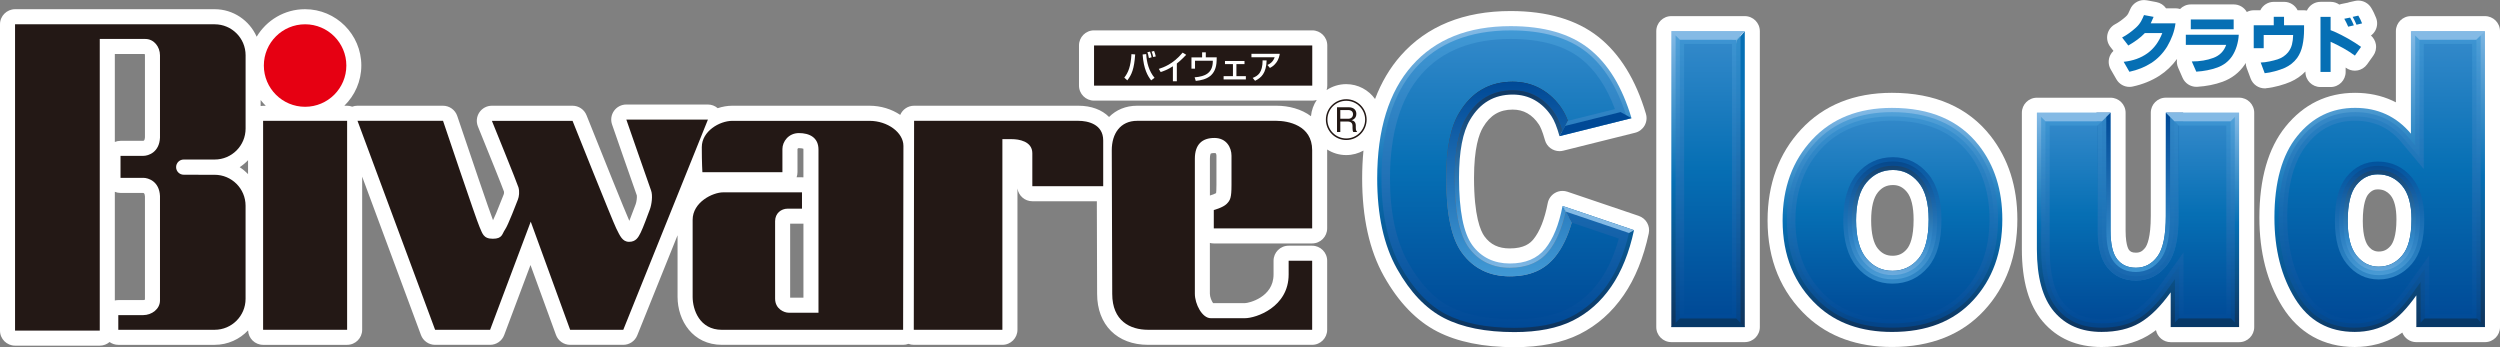 <?xml version="1.0" encoding="UTF-8"?>
<svg xmlns="http://www.w3.org/2000/svg" xmlns:xlink="http://www.w3.org/1999/xlink" viewBox="0 0 1138.23 158.06">
  <rect x="0" y="0" width="1138.23" height="158.06" fill="#808080" stroke="none"/>
  <defs>
    <style>
      .cls-1 {
        fill: url(#_名称未設定グラデーション_108-5);
      }

      .cls-1, .cls-2, .cls-3, .cls-4 {
        mix-blend-mode: lighten;
      }

      .cls-5 {
        fill: #fff;
      }

      .cls-6 {
        fill: url(#_名称未設定グラデーション_623);
      }

      .cls-7 {
        fill: url(#_名称未設定グラデーション_31);
      }

      .cls-8 {
        isolation: isolate;
      }

      .cls-9 {
        fill: url(#_名称未設定グラデーション_96-5);
      }

      .cls-10 {
        fill: #84bae5;
      }

      .cls-11 {
        fill: url(#_名称未設定グラデーション_31-6);
      }

      .cls-12 {
        fill: url(#_名称未設定グラデーション_31-2);
      }

      .cls-13 {
        fill: url(#_名称未設定グラデーション_31-5);
      }

      .cls-13, .cls-14 {
        opacity: .74;
      }

      .cls-15 {
        fill: #004996;
      }

      .cls-16 {
        fill: url(#_名称未設定グラデーション_108-6);
      }

      .cls-16, .cls-17, .cls-18, .cls-19, .cls-20 {
        opacity: .75;
      }

      .cls-14 {
        fill: url(#_名称未設定グラデーション_108-3);
      }

      .cls-21 {
        fill: url(#_名称未設定グラデーション_76-2);
      }

      .cls-22 {
        fill: url(#_名称未設定グラデーション_31-4);
      }

      .cls-23 {
        fill: url(#_名称未設定グラデーション_31-3);
      }

      .cls-24 {
        fill: url(#linear-gradient);
        mix-blend-mode: soft-light;
      }

      .cls-25 {
        fill: url(#_名称未設定グラデーション_76-3);
      }

      .cls-3 {
        fill: url(#_名称未設定グラデーション_108);
      }

      .cls-26 {
        fill: url(#_名称未設定グラデーション_96-2);
      }

      .cls-17 {
        fill: url(#_名称未設定グラデーション_108-7);
      }

      .cls-18 {
        fill: url(#_名称未設定グラデーション_108-8);
      }

      .cls-27 {
        fill: #e60012;
      }

      .cls-28 {
        fill: #066fb4;
      }

      .cls-29 {
        fill: #073968;
      }

      .cls-4 {
        fill: url(#_名称未設定グラデーション_108-4);
      }

      .cls-30 {
        fill: #231815;
      }

      .cls-31 {
        fill: url(#_名称未設定グラデーション_96-3);
      }

      .cls-32 {
        fill: url(#_名称未設定グラデーション_76);
      }

      .cls-33 {
        fill: url(#_名称未設定グラデーション_96-4);
      }

      .cls-34 {
        fill: url(#_名称未設定グラデーション_96);
      }

      .cls-19 {
        fill: url(#_名称未設定グラデーション_108-9);
      }

      .cls-20 {
        fill: url(#_名称未設定グラデーション_108-2);
      }
    </style>
    <linearGradient id="_名称未設定グラデーション_96" data-name="名称未設定グラデーション 96" x1="861.62" y1="49.11" x2="861.62" y2="151.12" gradientUnits="userSpaceOnUse">
      <stop offset="0" stop-color="#84bae5"/>
      <stop offset=".51" stop-color="#066fb4"/>
      <stop offset="1" stop-color="#0e335c"/>
    </linearGradient>
    <linearGradient id="_名称未設定グラデーション_96-2" data-name="名称未設定グラデーション 96" x1="685.5" y1="11.9" x2="685.5" y2="151.21" xlink:href="#_名称未設定グラデーション_96"/>
    <linearGradient id="_名称未設定グラデーション_76" data-name="名称未設定グラデーション 76" x1="686.91" y1="123.45" x2="686.91" y2="37.87" gradientUnits="userSpaceOnUse">
      <stop offset="0" stop-color="#84bae5"/>
      <stop offset=".36" stop-color="#3389ca"/>
      <stop offset="1" stop-color="#0e335c"/>
    </linearGradient>
    <linearGradient id="_名称未設定グラデーション_623" data-name="名称未設定グラデーション 623" x1="777.66" y1="14.19" x2="777.66" y2="148.91" gradientUnits="userSpaceOnUse">
      <stop offset=".25" stop-color="#066fb4"/>
      <stop offset="1" stop-color="#0e335c"/>
    </linearGradient>
    <linearGradient id="_名称未設定グラデーション_96-3" data-name="名称未設定グラデーション 96" x1="777.66" y1="14.19" x2="777.66" y2="148.91" xlink:href="#_名称未設定グラデーション_96"/>
    <linearGradient id="_名称未設定グラデーション_96-4" data-name="名称未設定グラデーション 96" x1="973.42" y1="51.32" x2="973.42" xlink:href="#_名称未設定グラデーション_96"/>
    <linearGradient id="_名称未設定グラデーション_108" data-name="名称未設定グラデーション 108" x1="974.23" y1="128.3" x2="974.23" y2="51.32" gradientUnits="userSpaceOnUse">
      <stop offset="0" stop-color="#4199d5"/>
      <stop offset="1" stop-color="#004996"/>
    </linearGradient>
    <linearGradient id="_名称未設定グラデーション_96-5" data-name="名称未設定グラデーション 96" x1="1075.95" y1="18.02" x2="1100" y2="154.44" xlink:href="#_名称未設定グラデーション_96"/>
    <linearGradient id="_名称未設定グラデーション_76-2" data-name="名称未設定グラデーション 76" x1="1083.16" y1="132.41" x2="1083.16" y2="68" xlink:href="#_名称未設定グラデーション_76"/>
    <linearGradient id="_名称未設定グラデーション_31" data-name="名称未設定グラデーション 31" x1="685.16" y1="15.78" x2="685.16" y2="147.32" gradientUnits="userSpaceOnUse">
      <stop offset="0" stop-color="#3389ca"/>
      <stop offset=".46" stop-color="#066fb4"/>
      <stop offset="1" stop-color="#004996"/>
    </linearGradient>
    <linearGradient id="_名称未設定グラデーション_76-3" data-name="名称未設定グラデーション 76" x1="861.62" y1="131.78" x2="861.62" y2="68.45" xlink:href="#_名称未設定グラデーション_76"/>
    <linearGradient id="_名称未設定グラデーション_31-2" data-name="名称未設定グラデーション 31" x1="777.66" y1="18.08" x2="777.66" y2="145.03" xlink:href="#_名称未設定グラデーション_31"/>
    <linearGradient id="_名称未設定グラデーション_108-2" data-name="名称未設定グラデーション 108" x1="777.66" y1="16.14" x2="777.66" y2="146.97" xlink:href="#_名称未設定グラデーション_108"/>
    <linearGradient id="_名称未設定グラデーション_31-3" data-name="名称未設定グラデーション 31" x1="861.62" y1="53" x2="861.62" y2="147.23" xlink:href="#_名称未設定グラデーション_31"/>
    <linearGradient id="_名称未設定グラデーション_108-3" data-name="名称未設定グラデーション 108" x1="861.62" y1="51.06" x2="861.62" y2="149.17" xlink:href="#_名称未設定グラデーション_108"/>
    <linearGradient id="linear-gradient" x1="687.08" y1="125.79" x2="687.08" y2="37.22" gradientUnits="userSpaceOnUse">
      <stop offset="0" stop-color="#a7a2a5"/>
      <stop offset="1" stop-color="#362e2b"/>
    </linearGradient>
    <linearGradient id="_名称未設定グラデーション_108-4" data-name="名称未設定グラデーション 108" x1="687.08" y1="125.79" x2="687.08" y2="37.22" xlink:href="#_名称未設定グラデーション_108"/>
    <linearGradient id="_名称未設定グラデーション_108-5" data-name="名称未設定グラデーション 108" x1="685.34" y1="13.84" x2="685.34" y2="149.27" xlink:href="#_名称未設定グラデーション_108"/>
    <linearGradient id="_名称未設定グラデーション_31-4" data-name="名称未設定グラデーション 31" x1="973.42" y1="55.21" x2="973.42" y2="147.23" xlink:href="#_名称未設定グラデーション_31"/>
    <linearGradient id="_名称未設定グラデーション_31-5" data-name="名称未設定グラデーション 31" x1="973.43" y1="127.72" x2="973.43" y2="53.26" xlink:href="#_名称未設定グラデーション_31"/>
    <linearGradient id="_名称未設定グラデーション_108-6" data-name="名称未設定グラデーション 108" x1="973.42" y1="53.26" x2="973.42" y2="149.17" xlink:href="#_名称未設定グラデーション_108"/>
    <linearGradient id="_名称未設定グラデーション_31-6" data-name="名称未設定グラデーション 31" x1="1083.45" y1="18.08" x2="1083.45" y2="147.23" xlink:href="#_名称未設定グラデーション_31"/>
    <linearGradient id="_名称未設定グラデーション_108-7" data-name="名称未設定グラデーション 108" x1="1083.41" y1="127.23" x2="1083.41" y2="73.56" xlink:href="#_名称未設定グラデーション_108"/>
    <linearGradient id="_名称未設定グラデーション_108-8" data-name="名称未設定グラデーション 108" x1="1083.45" y1="16.14" x2="1083.45" y2="149.17" xlink:href="#_名称未設定グラデーション_108"/>
    <linearGradient id="_名称未設定グラデーション_108-9" data-name="名称未設定グラデーション 108" x1="861.58" y1="129.13" x2="861.58" y2="71.57" xlink:href="#_名称未設定グラデーション_108"/>
  </defs>
  <g class="cls-8">
    <g id="_レイヤー_1" data-name="レイヤー 1">
      <g>
        <g>
          <path class="cls-5" d="m1031.69,40.17c3.82-.33,8.45-1.74,11.14-2.91,2.61-1.14,4.89-2.72,6.81-4.71v.22c0,3.79,3.07,6.85,6.85,6.85h4.61c3.79,0,6.85-3.07,6.85-6.85v-2.03s.09.06.13.1c1.18.87,2.61,1.33,4.06,1.33.36,0,.73-.03,1.09-.09,1.81-.29,3.43-1.3,4.5-2.79l2.82-3.97c1.05-1.48,1.48-3.32,1.17-5.12-.27-1.57-1.06-2.98-2.25-4.02.83-.61,1.53-1.4,2.03-2.34.92-1.75,1.04-3.81.33-5.66-.31-.79-.64-1.57-1-2.32-.38-.8-.81-1.58-1.25-2.31-1.26-2.07-3.5-3.29-5.85-3.29-.49,0-.99.05-1.49.16l-2.57.57c-.31.07-.6.16-.89.27-.05,0-.11.01-.16.02l-2.65.54c-.31.06-.62.15-.91.26-1.12-.79-2.47-1.25-3.94-1.25h-4.61c-2.75,0-5.11,1.62-6.2,3.96-.41-.08-.84-.12-1.27-.12h-2.96c-1.12-2.27-3.45-3.83-6.15-3.83h-4.68c-2.7,0-5.04,1.56-6.15,3.83h-2.96c-1.15,0-2.23.29-3.19.79-1.18-2.06-3.4-3.45-5.95-3.45h-19.52c-1.93,0-3.67.8-4.92,2.09-.66-.21-1.35-.32-2.05-.32h-4.33c-1.02-1.47-2.58-2.49-4.36-2.82l-4.37-.82c-.42-.08-.85-.12-1.27-.12-2.7,0-5.2,1.6-6.3,4.15l-.13.31c-.67,1.57-.98,2.24-1.81,3-1.65,1.5-3.31,2.69-4.94,3.55-1.79.94-3.07,2.63-3.5,4.61-.43,1.98.04,4.04,1.28,5.65l1.45,1.87c-.57.53-1.05,1.17-1.41,1.88-1.06,2.07-.99,4.52.16,6.54l2.61,4.54c1.24,2.16,3.52,3.44,5.94,3.44.48,0,.97-.05,1.45-.16,4.53-.98,8.62-2.64,12.17-4.91,3.1-1.99,5.8-4.58,8.06-7.68-.24,1.32-.09,2.7.46,3.97l2.04,4.65c1.1,2.5,3.57,4.1,6.27,4.1.14,0,.29,0,.43-.01,4.16-.26,8.02-1.03,11.47-2.28,4.21-1.53,7.6-4.13,10.06-7.74.02-.03.04-.07.07-.1.16-.24.3-.49.45-.74.02.77.16,1.53.43,2.27l1.82,4.86c1.01,2.69,3.58,4.44,6.41,4.44.2,0,.4,0,.6-.03Z"/>
          <path class="cls-5" d="m861.38,42.26c-17.16,0-31.07,5.61-41.34,16.66-10.14,10.91-15.28,24.86-15.28,41.47,0,17.9,6.09,32.63,18.11,43.82,9.9,9.13,22.89,13.76,38.59,13.76,17.6,0,31.69-5.58,41.88-16.58,10.05-10.85,15.15-24.83,15.15-41.55,0-14.86-4.11-27.63-12.21-37.96-10.23-13.02-25.34-19.62-44.91-19.62Zm.25,74.18c-2.72,0-4.76-.98-6.6-3.17-2.04-2.43-3.11-6.91-3.11-12.96s1.09-10.38,3.15-12.84c1.87-2.23,3.97-3.22,6.8-3.22,2.55,0,4.49.96,6.31,3.13,2.01,2.4,3.07,6.76,3.07,12.6,0,8.06-1.65,11.73-3.04,13.39-1.78,2.13-3.81,3.08-6.59,3.08Z"/>
          <path class="cls-5" d="m746.16,98.31l-32.55-11.03c-.72-.24-1.46-.36-2.2-.36-1.2,0-2.39.31-3.45.93-1.71,1-2.91,2.68-3.29,4.63-1.42,7.35-3.6,12.89-6.5,16.45-1.46,1.79-4.16,4.18-10.79,4.18-5.12,0-8.78-1.75-11.52-5.5-1.77-2.43-4.75-9.12-4.75-26.66,0-13.37,2.23-19.88,4.13-23.04,3.23-5.47,7.5-8.01,13.45-8.01,2.53,0,4.72.55,6.69,1.67,2.07,1.18,3.79,2.86,5.31,5.18.48.73,1.48,2.62,2.72,7.07.84,3.02,3.62,5,6.63,5,.55,0,1.11-.07,1.67-.21l32.76-8.17c1.81-.45,3.36-1.63,4.29-3.25.93-1.62,1.15-3.56.62-5.35-4.6-15.53-11.87-27.31-21.63-35.04-9.87-7.81-23.31-11.77-39.96-11.77-21.31,0-38.14,6.82-50.03,20.27-4.94,5.59-8.84,12.21-11.71,19.78-2.93-4.09-7.72-6.77-13.13-6.77-3.3,0-6.37,1-8.93,2.71.2-.65.31-1.34.31-2.05v-18.29c0-3.79-3.07-6.85-6.85-6.85h-99.34c-3.79,0-6.85,3.07-6.85,6.85v18.29c0,3.79,3.07,6.85,6.85,6.85h99.34c.72,0,1.41-.11,2.06-.32-1.44,2.16-2.38,4.69-2.63,7.41-4.33-3.24-10.05-4.77-15.74-4.77h-63.43c-5.14,0-9.55,1.88-12.76,5.12-3.19-3.24-8.04-5.12-13.94-5.12h-74.83c-2.83,0-5.27,1.72-6.31,4.17-3.86-2.59-8.75-4.17-14-4.17h-62.45c-2.2,0-4.46.39-6.65,1.12-1.23-1.06-2.81-1.67-4.48-1.67h-37.14c-2.22,0-4.3,1.07-5.59,2.88-1.29,1.81-1.62,4.13-.89,6.22,1.05,3.03,10.14,29.19,11.27,32.28.13.78-.09,2.86-.5,3.95l-.48,1.28c-.58,1.57-1.59,4.29-2.43,6.36-1.84-4.08-12.79-31.29-19.5-48.11-1.04-2.6-3.56-4.31-6.37-4.31h-36.72c-2.28,0-4.41,1.14-5.69,3.03-1.27,1.89-1.52,4.3-.66,6.41,5.27,12.95,11.16,27.6,11.87,29.67.06.3.01.86-.06,1.09-.08.2-.22.57-.42,1.07-2.77,7.13-3.98,9.83-4.51,10.86-1.21-2.91-10.61-30.58-16.29-47.46-.94-2.79-3.55-4.67-6.5-4.67h-38.95c-.82,0-1.62.15-2.37.43-.74-.27-1.53-.43-2.36-.43h-1.22c4.76-4.66,7.73-11.15,7.73-18.32,0-14.13-11.5-25.63-25.63-25.63-9.35,0-17.54,5.03-22.02,12.53-3.25-7.37-10.62-12.53-19.17-12.53H6.85C3.07,4.21,0,7.28,0,11.06v139.46c0,3.79,3.07,6.85,6.85,6.85h38.57c1.7,0,3.26-.62,4.46-1.65,1.12.8,2.5,1.28,3.98,1.28h43.86c5.99,0,11.41-2.54,15.23-6.59.14,3.66,3.15,6.59,6.84,6.59h38.25c3.79,0,6.85-3.07,6.85-6.85v-69.72l26.77,72.1c1,2.69,3.56,4.47,6.43,4.47h25.04c2.86,0,5.41-1.77,6.42-4.44l11.98-31.9,11.6,31.83c.99,2.71,3.56,4.51,6.44,4.51h24.2c2.8,0,5.31-1.7,6.36-4.29l18.36-45.6v28.02c0,10.87,6.94,21.87,20.21,21.87h82.48c.86,0,1.68-.16,2.44-.45.77.29,1.59.45,2.43.45h40.34c3.79,0,6.85-3.07,6.85-6.85v-64.32c.51,3.29,3.35,5.8,6.77,5.8h29.38c0,.86,0,1.73,0,2.6.06,15.32.12,32.67.12,39.57,0,14.09,9.1,23.2,23.19,23.2h74.7c3.79,0,6.85-3.07,6.85-6.85v-31.43c0-3.79-3.07-6.85-6.85-6.85h-10.71c-3.79,0-6.85,3.07-6.85,6.85v6.26c0,10.45-11.41,13.04-13.04,13.04h-14.48c-.67-.9-1.47-2.8-1.47-4.27v-23.14c.56.15,1.15.23,1.76.23h44.79c3.79,0,6.85-3.07,6.85-6.85v-35.61c0-.1,0-.21,0-.31,2.51,1.61,5.48,2.54,8.67,2.54,2.85,0,5.53-.75,7.86-2.05-.4,4.05-.6,8.28-.6,12.68,0,17.83,3.33,32.8,9.9,44.5,6.65,11.86,14.82,20.33,24.29,25.2,9.22,4.74,21.05,7.14,35.15,7.14,11.79,0,21.78-2.01,29.68-5.96,7.99-4,14.75-9.99,20.09-17.78,5.19-7.57,9.02-17.02,11.38-28.08.73-3.4-1.21-6.81-4.5-7.92Zm-386.41,3.54h5.39c.22,0,.44-.01.66-.03v33.7h-6.05v-33.66Zm5.39-21.14h-2.45c.26-.72.4-1.51.4-2.32v-10.52c.04-.2.2-.43.65-.43,1.13,0,1.75.18,2.03.29.01.09.02.21.02.37v12.65c-.22-.02-.44-.03-.66-.03ZM52.28,24.6h13.58c.07.13.13.34.13.59v37.34c-.08,1.43-.53,1.55-.8,1.59h-10.31c-.92,0-1.8.18-2.6.51V24.6Zm0,62.73c.8.33,1.68.51,2.6.51h10.31c.27.04.72.16.8,1.59v46.99c-.18.1-.47.21-.8.21h-11.33c-.55,0-1.08.06-1.58.18v-49.49Zm56.85-11.22c1.39-.91,2.67-1.98,3.81-3.18v6.37c-1.14-1.2-2.41-2.28-3.81-3.18Zm9.54-27.84v-2.73c.72.93,1.5,1.81,2.34,2.63h-1.22c-.38,0-.76.04-1.12.1Zm432.19,40.75v-16.74c0-1.77.37-2.34.36-2.34.03-.02.46-.26,1.69-.26.38,0,.57.06.6.08.11.1.33.58.33,1.13v13.35c0,2.2-.09,3.23-.16,3.69-.56.33-1.84.83-2.82,1.09Z"/>
          <path class="cls-5" d="m1019.46,44.47h-33.37c-3.79,0-6.85,3.07-6.85,6.85v46.96c0,9.98-1.72,13.39-2.47,14.4-.09.12-.18.24-.28.36-.26.32-.53.6-.8.84-.16.14-.32.27-.49.39-.15.11-.31.2-.46.28-.15.08-.31.15-.47.21-.52.2-1.11.29-1.79.29-2,0-2.67-.64-3.14-1.24-.1-.13-.26-.36-.44-.77-.1-.22-.19-.47-.28-.74-.39-1.2-.85-3.44-.85-7.29v-53.67c0-3.79-3.07-6.85-6.85-6.85h-33.53c-3.79,0-6.85,3.07-6.85,6.85v62.12c0,14.41,3.18,25.47,9.46,32.87,6.56,7.74,15.59,11.66,26.83,11.66,8.08,0,15.11-1.71,20.88-5.07,1.31-.77,2.61-1.64,3.89-2.61.64,3.12,3.4,5.48,6.72,5.48h31.16c3.79,0,6.85-3.07,6.85-6.85V51.32c0-3.79-3.07-6.85-6.85-6.85Z"/>
          <path class="cls-5" d="m760.94,7.34h33.45c3.78,0,6.85,3.07,6.85,6.85v134.72c0,3.78-3.07,6.85-6.85,6.85h-33.45c-3.78,0-6.85-3.07-6.85-6.85V14.19c0-3.78,3.07-6.85,6.85-6.85Z"/>
          <path class="cls-5" d="m1131.38,7.34h-33.7c-3.79,0-6.85,3.07-6.85,6.85v32.4c-.51-.27-1.02-.52-1.54-.76-5.13-2.37-10.85-3.57-17.02-3.57-12.78,0-23.45,5.19-31.7,15.42-7.89,9.79-11.89,23.72-11.89,41.43,0,15.69,3.5,29.3,10.41,40.46,7.46,12.04,18.87,18.41,33.01,18.41,7.11,0,13.68-1.74,19.57-5.19.69-.41,1.38-.87,2.08-1.38,1,2.55,3.48,4.36,6.39,4.36h31.24c3.79,0,6.85-3.07,6.85-6.85V14.19c0-3.79-3.07-6.85-6.85-6.85Zm-51.19,106.46c-.11-.07-.23-.14-.36-.24l-.13-.1c-.28-.21-.54-.44-.79-.7-.02-.02-.03-.03-.05-.05-.19-.2-.38-.42-.57-.65-.94-1.16-2.53-4.2-2.53-11.44,0-8.19,1.69-11.17,2.42-12.07,1.66-2.05,3.16-2.33,4.42-2.33.65,0,1.28.07,1.86.2.53.12,1.01.29,1.49.53.36.18.7.39,1.03.64l.15.11c.44.35.86.75,1.25,1.21,1.77,2.07,2.7,5.86,2.7,10.97,0,7.75-1.66,10.87-2.64,12.03-1.55,1.83-3.17,2.61-5.42,2.61-.99,0-1.82-.19-2.58-.61-.08-.04-.15-.09-.24-.14Z"/>
        </g>
        <g>
          <g>
            <rect class="cls-30" x="498.11" y="20.7" width="99.35" height="18.29"/>
            <g>
              <path class="cls-5" d="m511.87,35.35c1.86-2.33,2.96-5.2,3.27-10.7l1.7.13c-.46,6.59-1.58,9.27-3.6,11.81l-1.37-1.25Zm9.99-10.73c.21,3.91,1.28,7.8,3.8,10.8l-1.55,1.17c-1.56-2-3.4-5.08-3.89-11.79l1.64-.18Zm1.22,1.8c-.23-1.47-.51-2.21-.69-2.64l1.19-.27c.33.83.53,1.49.74,2.59l-1.23.33Zm1.98-.44c-.3-1.28-.42-1.68-.75-2.48l1.14-.3c.32.81.59,1.61.77,2.49l-1.16.28Z"/>
              <path class="cls-5" d="m535.8,36.99h-1.79v-6.81c-2.42,1.56-4.36,2.24-5.56,2.63l-.86-1.44c2.04-.66,6.49-2.13,10.85-7.41l1.63.99c-2.35,2.46-3.58,3.42-4.27,3.97v8.07Z"/>
              <path class="cls-5" d="m548.99,23.83v2.28h4.97l-.03,1.37c-.17,7.3-4.85,8.86-9.51,9.36l-.51-1.64c4.91-.38,8.28-2,8.28-7.45v-.1h-8.11v3.61h-1.62v-5.14h4.85v-2.28h1.68Z"/>
              <path class="cls-5" d="m566.61,27.76v1.43h-3.68v5.48h4.3v1.5h-10.13v-1.5h4.25v-5.48h-3.63v-1.43h8.89Z"/>
              <path class="cls-5" d="m582.67,24.49c-.12.75-.4,2.48-1.7,4.16-1.04,1.35-2.12,1.92-2.8,2.28l-1.13-1.35c1.02-.46,2.51-1.25,3.31-3.5h-10.58v-1.59h12.89Zm-12.33,10.98c2.37-.92,4.49-2.33,4.52-7.99l1.83.04c-.18,5.78-2.42,7.89-5.27,9.27l-1.08-1.32Z"/>
            </g>
            <rect class="cls-30" x="119.79" y="55.01" width="38.25" height="95.14"/>
            <path class="cls-30" d="m83.63,79.55c-1.91,0-3.45-1.55-3.45-3.46s1.55-3.46,3.45-3.46h14.1c7.78,0,14.09-6.31,14.09-14.09V25.16c0-7.79-6.31-14.1-14.09-14.1H6.85v139.46h38.57V17.74h20.77c3.89,0,6.65,3.55,6.65,7.44v37.5c-.28,6.61-5.23,8.28-7.58,8.28h-10.39v10.01h10.39c2.34,0,7.3,1.67,7.58,8.28v47.57c0,3.89-3.76,6.65-7.65,6.65h-11.33v6.68h43.86c7.78,0,14.09-6.31,14.09-14.09v-42.39c0-7.78-6.31-14.09-14.09-14.09l-14.1-.02Z"/>
            <path class="cls-27" d="m157.69,29.84c0,10.37-8.41,18.78-18.78,18.78s-18.78-8.4-18.78-18.78,8.41-18.78,18.78-18.78,18.78,8.41,18.78,18.78Z"/>
            <path class="cls-30" d="m162.77,55.01l35.33,95.14h25.04l18.5-49.23,17.94,49.23h24.2l38.53-95.69h-37.14s10.43,30.04,11.26,32.27c.84,2.23.28,6.4-.56,8.63-.84,2.23-3.06,8.34-4.18,10.57-1.11,2.23-2.22,4.17-5.28,4.17s-4.17-2.78-5.84-6.12c-1.67-3.34-19.89-48.96-19.89-48.96h-36.72s11.54,28.38,12.1,30.32c.55,1.95.28,4.17-.28,5.56-.56,1.39-4.45,11.69-5.84,13.63-1.39,1.95-1.11,4.17-5.56,4.17s-4.73-2.5-6.12-5.56c-1.39-3.06-16.55-48.13-16.55-48.13h-38.95Z"/>
            <path class="cls-30" d="m319.79,78.39h36.44v-10.57c0-3.34,2.78-7.23,7.51-7.23s8.91,1.95,8.91,7.51v74.27h-13.63c-1.95,0-6.12-1.67-6.12-6.4v-35.27c0-3.62,2.79-5.7,5.71-5.7h6.53v-7.43h-35.88c-4.73,0-13.91,4.45-13.91,12.52v35.05c0,5.84,3.13,15.02,13.35,15.02h82.48s.14-77.61.14-83.73-7.23-11.41-15.44-11.41h-62.45c-5.84,0-13.91,4.73-13.91,11.97s.27,11.41.27,11.41Z"/>
            <path class="cls-30" d="m416.19,55.01h74.83c4.03,0,11.26,1.39,11.26,8.91v20.86h-32.27v-15.02c0-5.56-6.4-6.4-9.18-6.4h-4.45v86.79h-40.34l.14-95.14Z"/>
            <path class="cls-30" d="m517.72,55.01h63.43c5.15,0,16.27,1.95,16.27,13.36v35.61h-44.79v-8.35s4.17-1.11,5.84-2.78c1.67-1.67,2.22-2.78,2.22-8.62v-13.35c0-3.62-2.22-8.07-7.78-8.07s-8.9,2.92-8.9,9.45v61.48c0,4.73,3.33,11.13,7.23,11.13h15.58c5.01,0,19.89-5.01,19.89-19.89v-6.26h10.71v31.43h-74.69c-8.2,0-16.34-4.03-16.34-16.34s-.21-57.93-.21-65.44,3.89-13.36,11.54-13.36Z"/>
          </g>
          <path class="cls-30" d="m622.22,54.46c0,5.11-4.15,9.29-9.29,9.29s-9.27-4.17-9.27-9.29,4.2-9.29,9.27-9.29,9.29,4.11,9.29,9.29Zm-17.86,0c0,4.73,3.84,8.57,8.57,8.57s8.6-3.84,8.6-8.57-3.88-8.57-8.6-8.57-8.57,3.77-8.57,8.57Zm9.62-5.63c2.48,0,3.55,1.38,3.55,2.99,0,2.19-1.63,2.72-2.17,2.93.47.09,1.92.4,1.92,2.41v.87c0,1.43.29,1.68.56,1.88v.18h-1.72c-.2-.42-.33-.69-.33-1.81v-.98c0-.76-.29-1.97-2.26-1.97h-3.3v4.76h-1.5v-11.25h5.25Zm-3.75,1.27v3.97h3.62c1.41,0,2.17-.92,2.17-2.05s-.71-1.92-2.26-1.92h-3.53Z"/>
        </g>
        <g>
          <g>
            <path class="cls-28" d="m990.48,10.62c-.21,1.8-.66,3.59-1.32,5.39-.67,1.8-1.5,3.54-2.5,5.24-1.95,3.12-4.37,5.61-7.24,7.45-2.87,1.84-6.18,3.17-9.92,3.98l-2.61-4.54c4.24-.44,7.85-1.74,10.83-3.89,2.98-2.15,5.23-5.22,6.76-9.2h-7.94c-1.02,1.08-2.17,2.08-3.43,3.01-1.26.92-2.63,1.81-4.11,2.67l-2.82-3.65c2.14-1.13,4.26-2.64,6.34-4.54,2.09-1.89,2.82-3.79,3.63-5.68l4.37.82-1.3,2.94h11.26Z"/>
            <path class="cls-28" d="m1019.29,15.82c-.09,1.75-.4,3.47-.91,5.16-.51,1.7-1.22,3.23-2.13,4.61-1.64,2.41-3.89,4.13-6.74,5.16-2.85,1.03-6.04,1.66-9.56,1.88l-2.04-4.65c3.65,0,6.92-.54,9.81-1.62,2.9-1.08,4.84-3.06,5.85-5.94h-18.38v-4.61h24.1Zm-2.32-2.51h-19.52v-4.46h19.52v4.46Z"/>
            <path class="cls-28" d="m1049.02,13.48c0,2.53-.23,4.9-.7,7.12-.46,2.21-1.28,4.15-2.45,5.8-1.5,2.02-3.43,3.54-5.77,4.56-2.35,1.02-6.19,2.12-9,2.37l-1.82-4.86c2.34-.02,5.73-.82,7.67-1.44,1.94-.62,3.54-1.7,4.81-3.23.83-1.07,1.42-2.25,1.75-3.54.33-1.29.51-2.73.54-4.31h-13.41v6h-4.54v-10.46h9.12v-3.83h4.68v3.83h9.12v1.97Z"/>
            <path class="cls-28" d="m1074.98,21.34l-2.82,3.97c-1.62-1.19-3.34-2.29-5.15-3.31-1.81-1.01-3.78-2.01-5.9-2.99v13.75h-4.61V7.68h4.61v6.06l1.68.66c2.17.98,4.27,2.04,6.31,3.2,2.04,1.16,4,2.4,5.88,3.74Zm-3.29-9.8l-2.57.61c-.26-.62-.54-1.23-.84-1.82-.3-.6-.61-1.19-.95-1.79l2.65-.54c.31.52.61,1.09.89,1.68.29.6.56,1.22.82,1.86Zm3.75-.89l-2.54.61c-.26-.6-.54-1.2-.82-1.81-.29-.61-.6-1.2-.93-1.77l2.57-.57c.33.55.64,1.12.93,1.72.29.6.55,1.2.79,1.82Z"/>
          </g>
          <g>
            <path class="cls-34" d="m811.61,100.39c0-14.89,4.48-27.16,13.45-36.8,8.96-9.65,21.07-14.47,36.32-14.47,17.44,0,30.61,5.67,39.52,17,7.16,9.13,10.74,20.37,10.74,33.73,0,15.01-4.44,27.31-13.32,36.9-8.88,9.59-21.17,14.38-36.86,14.38-13.99,0-25.31-3.98-33.94-11.95-10.61-9.86-15.91-22.79-15.91-38.78Zm33.45-.09c0,7.83,1.57,13.62,4.71,17.37,3.14,3.75,7.09,5.62,11.85,5.62s8.76-1.85,11.85-5.54c3.09-3.69,4.63-9.62,4.63-17.78,0-7.61-1.56-13.27-4.67-17-3.12-3.72-6.97-5.58-11.56-5.58-4.87,0-8.88,1.89-12.05,5.67-3.17,3.78-4.76,9.53-4.76,17.24Z"/>
            <path class="cls-26" d="m711.59,93.84l2.67,5.01s-3.79,24.6-25.35,24.6-30.52-11.17-30.52-42.34,9.09-43.24,29.09-43.24,27.92,14.28,27.92,14.28l-5.35,9.82,32.76-8.17c-4.21-14.21-10.65-24.75-19.31-31.61-8.66-6.86-20.57-10.29-35.71-10.29-19.35,0-34.31,5.98-44.89,17.95-10.58,11.97-15.87,29.1-15.87,51.38,0,16.71,3.01,30.43,9.02,41.14,6.01,10.71,13.16,18.2,21.44,22.45,8.28,4.25,18.95,6.38,32.02,6.38,10.77,0,19.64-1.75,26.61-5.24,6.97-3.49,12.8-8.67,17.5-15.53,4.7-6.86,8.14-15.41,10.33-25.64l-32.37-10.97Z"/>
            <path class="cls-32" d="m687.49,37.87c-20,0-29.09,12.08-29.09,43.24s8.96,42.34,30.52,42.34,25.35-24.6,25.35-24.6l-2.67-5.01-.18-.06c-1.64,8.52-4.28,15.01-7.91,19.48-3.64,4.47-9.01,6.71-16.11,6.71s-13.01-2.77-17.05-8.31c-4.05-5.54-6.07-15.77-6.07-30.7,0-12.05,1.69-20.89,5.08-26.52,4.48-7.59,10.93-11.38,19.35-11.38,3.72,0,7.08.86,10.09,2.57,3.01,1.72,5.55,4.17,7.62,7.35,1.26,1.9,2.46,4.9,3.61,9.01h.04s5.35-9.83,5.35-9.83c0,0-7.92-14.28-27.92-14.28Z"/>
            <polygon class="cls-6" points="760.94 148.91 794.39 148.91 794.39 14.19 790.7 18.49 764.72 144.89 760.94 148.91"/>
            <polygon class="cls-31" points="760.94 14.19 760.94 148.91 768.02 147.11 788.81 17.53 794.39 14.19 760.94 14.19"/>
            <path class="cls-33" d="m1019.46,148.91h-31.16v-15.81c-4.65,6.49-9.33,11.12-14.06,13.88-4.73,2.76-10.54,4.14-17.42,4.14-9.18,0-16.39-3.08-21.61-9.24-5.22-6.16-7.83-15.64-7.83-28.44v-62.12h33.53v53.67c0,6.13,1.01,10.48,3.03,13.05,2.02,2.57,4.86,3.86,8.53,3.86,3.99,0,7.26-1.71,9.8-5.15,2.54-3.43,3.81-9.59,3.81-18.47v-46.96h33.37v97.59Z"/>
            <path class="cls-3" d="m986.09,51.32v46.96c0,8.88-1.27,15.04-3.81,18.47-2.54,3.43-5.81,5.15-9.8,5.15-3.66,0-6.51-1.29-8.53-3.86-2.02-2.57-3.03-6.92-3.03-13.05v-53.67h-6.43s2.08,50.95,2.08,58.22,6.36,18.77,17.92,18.77,19.48-17.79,19.48-17.79v-59.19h-7.88Z"/>
            <path class="cls-9" d="m1131.38,14.19v134.72h-31.24v-14.43c-4.37,6.13-8.36,10.26-11.97,12.41-4.81,2.82-10.17,4.23-16.07,4.23-11.86,0-20.92-5.05-27.18-15.16-6.26-10.11-9.39-22.39-9.39-36.85,0-16.17,3.46-28.55,10.37-37.13,6.91-8.58,15.7-12.87,26.36-12.87,5.19,0,9.91.98,14.14,2.94,4.24,1.96,7.99,4.9,11.27,8.82V14.19h33.7Zm-33.45,85.7c0-6.89-1.45-12.03-4.35-15.42-2.9-3.39-6.56-5.09-10.99-5.09-3.88,0-7.13,1.63-9.76,4.88-2.62,3.25-3.94,8.71-3.94,16.38,0,7.17,1.35,12.42,4.06,15.76,2.71,3.34,6.05,5,10.04,5,4.26,0,7.82-1.68,10.66-5.04,2.84-3.36,4.26-8.85,4.26-16.46Z"/>
            <polygon class="cls-10" points="711.59 93.84 714.27 98.84 739.38 107.35 743.96 104.8 711.59 93.84"/>
            <path class="cls-21" d="m1083.16,68c-12.62,0-22.86,14.42-22.86,32.21s10.23,32.21,22.86,32.21,22.86-14.42,22.86-32.21-10.23-32.21-22.86-32.21Zm10.5,48.36c-2.84,3.36-6.39,5.04-10.66,5.04-3.99,0-7.34-1.67-10.04-5-2.71-3.34-4.06-8.59-4.06-15.76,0-7.66,1.31-13.12,3.94-16.38,2.62-3.25,5.87-4.88,9.76-4.88,4.43,0,8.09,1.7,10.99,5.09,2.9,3.39,4.35,8.53,4.35,15.42,0,7.61-1.42,13.1-4.26,16.46Z"/>
            <path class="cls-7" d="m689.52,147.32c-12.38,0-22.55-2-30.24-5.95-7.55-3.88-14.22-10.91-19.83-20.9-5.65-10.08-8.52-23.28-8.52-39.24,0-21.2,5.01-37.63,14.89-48.81,9.76-11.04,23.88-16.64,41.98-16.64,14.17,0,25.38,3.18,33.3,9.45,7.19,5.69,12.82,14.37,16.76,25.8l-25.21,6.28c-.94-2.74-1.92-4.87-2.99-6.49-2.4-3.67-5.41-6.57-8.94-8.58-3.59-2.05-7.63-3.08-12.01-3.08-9.85,0-17.49,4.47-22.7,13.29-3.78,6.28-5.62,15.61-5.62,28.5,0,15.93,2.23,26.72,6.82,32.99,4.8,6.57,11.59,9.9,20.19,9.9s14.73-2.74,19.13-8.14c3.36-4.14,5.97-9.8,7.75-16.86l25.11,8.51c-2.08,8.22-5.09,15.25-8.95,20.89-4.3,6.28-9.7,11.08-16.04,14.25-6.39,3.2-14.76,4.83-24.87,4.83Z"/>
            <path class="cls-25" d="m830.57,100.29c0-9.24,2.78-16.86,8.35-22.85,5.57-5.99,13.08-8.99,22.55-8.99,10.83,0,19,3.52,24.54,10.55,4.45,5.67,6.67,12.65,6.67,20.94,0,9.32-2.76,16.95-8.27,22.91-5.52,5.95-13.14,8.93-22.88,8.93-8.69,0-15.71-2.47-21.07-7.42-6.58-6.12-9.88-14.15-9.88-24.08Zm14.49.02c0,7.83,1.57,13.62,4.71,17.37,3.14,3.75,7.09,5.62,11.85,5.62s8.76-1.85,11.85-5.54c3.09-3.69,4.63-9.62,4.63-17.78,0-7.61-1.56-13.27-4.67-17-3.12-3.72-6.97-5.58-11.56-5.58-4.87,0-8.88,1.89-12.05,5.67-3.17,3.78-4.76,9.53-4.76,17.24Z"/>
            <rect class="cls-12" x="764.82" y="18.08" width="25.68" height="126.95"/>
            <path class="cls-20" d="m762.88,16.14v130.83h29.57V16.14h-29.57Zm25.68,126.95h-21.79V20.02h21.79v123.06Z"/>
            <path class="cls-23" d="m861.46,147.23c-12.92,0-23.46-3.67-31.31-10.92-9.72-9.04-14.66-21.13-14.66-35.92,0-13.81,4.17-25.3,12.41-34.16,8.16-8.78,19.42-13.23,33.48-13.23,16.1,0,28.37,5.22,36.47,15.52,6.57,8.38,9.91,18.92,9.91,31.32,0,13.93-4.13,25.45-12.29,34.25-8.08,8.72-19.52,13.14-34.01,13.14Zm.41-73.72c-6.04,0-11.1,2.37-15.03,7.05-3.76,4.48-5.67,11.12-5.67,19.74s1.89,15.42,5.62,19.86c3.9,4.65,8.89,7.01,14.83,7.01s10.98-2.33,14.83-6.93c3.73-4.46,5.54-11.09,5.54-20.27,0-8.51-1.88-15.07-5.58-19.49-3.88-4.63-8.77-6.98-14.54-6.98Z"/>
            <g class="cls-2">
              <path class="cls-14" d="m899.37,67.32c-8.48-10.79-21.26-16.26-37.99-16.26-14.62,0-26.36,4.66-34.9,13.85-8.58,9.23-12.93,21.17-12.93,35.48,0,15.35,5.14,27.92,15.28,37.35,8.22,7.59,19.2,11.43,32.63,11.43,15.05,0,26.97-4.63,35.43-13.76,8.5-9.17,12.81-21.14,12.81-35.58,0-12.85-3.47-23.79-10.32-32.53Zm-5.33,65.46c-7.69,8.3-18.65,12.51-32.58,12.51-12.42,0-22.51-3.5-29.99-10.4-9.31-8.66-14.03-20.26-14.03-34.49,0-13.3,4-24.35,11.89-32.84,7.77-8.37,18.56-12.61,32.05-12.61,15.48,0,27.23,4.97,34.94,14.77,6.3,8.03,9.49,18.17,9.49,30.12,0,13.42-3.96,24.5-11.77,32.93Z"/>
            </g>
            <path class="cls-24" d="m711.27,49.76c-2.56-3.93-5.79-7.03-9.6-9.2-3.89-2.22-8.25-3.34-12.97-3.34-10.59,0-18.78,4.79-24.37,14.25-3.96,6.58-5.89,16.23-5.89,29.49,0,16.35,2.35,27.52,7.19,34.14,5.18,7.1,12.5,10.7,21.76,10.7s15.85-2.98,20.63-8.86c3.21-3.94,5.75-9.18,7.58-15.58l.12.04-2.87-5c-1.72,7.72-4.35,13.8-7.85,18.09-4.01,4.93-9.93,7.43-17.62,7.43s-14.21-3.06-18.62-9.1c-4.33-5.93-6.44-16.35-6.44-31.85,0-12.53,1.75-21.53,5.35-27.51,4.84-8.19,11.91-12.34,21.02-12.34,4.04,0,7.76.95,11.05,2.83,3.26,1.86,6.05,4.55,8.28,7.97,1.18,1.79,2.28,4.33,3.33,7.74h.04s2.45-4.69,2.45-4.69c-.81-2.09-1.66-3.8-2.58-5.2Z"/>
            <path class="cls-4" d="m711.27,49.76c-2.56-3.93-5.79-7.03-9.6-9.2-3.89-2.22-8.25-3.34-12.97-3.34-10.59,0-18.78,4.79-24.37,14.25-3.96,6.58-5.89,16.23-5.89,29.49,0,16.35,2.35,27.52,7.19,34.14,5.18,7.1,12.5,10.7,21.76,10.7s15.85-2.98,20.63-8.86c3.21-3.94,5.75-9.18,7.58-15.58l.12.04-2.87-5c-1.72,7.72-4.35,13.8-7.85,18.09-4.01,4.93-9.93,7.43-17.62,7.43s-14.21-3.06-18.62-9.1c-4.33-5.93-6.44-16.35-6.44-31.85,0-12.53,1.75-21.53,5.35-27.51,4.84-8.19,11.91-12.34,21.02-12.34,4.04,0,7.76.95,11.05,2.83,3.26,1.86,6.05,4.55,8.28,7.97,1.18,1.79,2.28,4.33,3.33,7.74h.04s2.45-4.69,2.45-4.69c-.81-2.09-1.66-3.8-2.58-5.2Z"/>
            <path class="cls-1" d="m712.87,96.32s-.01.05-.02.07l2.87,5,21.31,7.22c-1.99,7.25-4.75,13.48-8.22,18.53-4.11,6.01-9.26,10.59-15.31,13.62-6.12,3.07-14.19,4.62-24,4.62-12.07,0-21.94-1.93-29.36-5.74-7.21-3.7-13.61-10.47-19.02-20.12-5.49-9.78-8.27-22.67-8.27-38.29,0-20.72,4.85-36.7,14.4-47.52,9.37-10.61,23.01-15.98,40.52-15.98,13.72,0,24.52,3.04,32.09,9.03,6.47,5.12,11.64,12.82,15.41,22.91l-21.42,5.34s-.02-.04-.02-.06l-2.45,4.68,28.96-7.22c-4.08-12.79-10.15-22.44-18.05-28.7-8.27-6.55-19.88-9.87-34.5-9.87-18.68,0-33.29,5.82-43.44,17.3-10.2,11.55-15.38,28.4-15.38,50.09,0,16.3,2.95,29.82,8.77,40.19,5.79,10.32,12.74,17.62,20.63,21.68,7.97,4.09,18.44,6.17,31.13,6.17,10.41,0,19.07-1.69,25.74-5.03,6.64-3.33,12.28-8.34,16.77-14.89,4.27-6.24,7.52-14.06,9.66-23.26l-28.82-9.76Z"/>
            <polygon class="cls-15" points="737.85 51.03 712.65 57.32 710.06 61.97 742.82 53.8 737.85 51.03"/>
            <path class="cls-22" d="m956.81,147.23c-8.06,0-14.16-2.57-18.64-7.86-4.58-5.41-6.91-14.13-6.91-25.93v-58.23h25.76v49.78c0,7.09,1.26,12.14,3.86,15.45,2.79,3.55,6.68,5.34,11.58,5.34,5.27,0,9.62-2.26,12.92-6.72,3.08-4.16,4.58-10.95,4.58-20.78v-43.07h25.6v89.82h-23.38v-24.03l-7.05,9.85c-4.3,6.01-8.63,10.31-12.86,12.78-4.1,2.39-9.31,3.6-15.47,3.6Z"/>
            <path class="cls-13" d="m955.09,57.15v47.84c0,7.54,1.4,12.99,4.28,16.65,3.17,4.04,7.58,6.09,13.11,6.09,5.92,0,10.79-2.53,14.48-7.51,3.34-4.5,4.96-11.68,4.96-21.94v-41.12l-3.82-3.89h-.07v45.02c0,9.4-1.37,15.82-4.2,19.63-2.92,3.94-6.74,5.93-11.36,5.93-4.27,0-7.66-1.55-10.05-4.6-2.32-2.95-3.45-7.61-3.45-14.25v-51.7l-4.02,3.86h.13Z"/>
            <path class="cls-16" d="m988.03,53.26v45.02c0,9.4-1.37,15.82-4.2,19.63-2.92,3.94-6.74,5.93-11.36,5.93-4.27,0-7.66-1.55-10.05-4.6-2.32-2.95-3.45-7.61-3.45-14.25v-51.72h-29.65v60.18c0,12.27,2.48,21.42,7.37,27.19,4.88,5.75,11.46,8.55,20.12,8.55,6.51,0,12.04-1.3,16.44-3.87,4.47-2.61,9-7.09,13.46-13.33l3.52-4.92v19.92h27.27V53.26h-29.48Zm25.6,89.82h-19.5v-28.14l-10.57,14.77c-4.14,5.79-8.26,9.9-12.26,12.23-3.8,2.22-8.68,3.34-14.49,3.34-7.45,0-13.07-2.35-17.16-7.18-4.28-5.05-6.45-13.35-6.45-24.67v-56.29h21.88v47.84c0,7.54,1.4,12.99,4.28,16.65,3.17,4.04,7.58,6.09,13.11,6.09,5.92,0,10.79-2.53,14.48-7.51,3.34-4.5,4.96-11.68,4.96-21.94v-41.13h21.71v85.93Z"/>
            <path class="cls-11" d="m1072.1,147.23c-10.52,0-18.33-4.36-23.88-13.32-5.84-9.44-8.81-21.15-8.81-34.8,0-15.19,3.2-26.86,9.51-34.69,6.19-7.68,13.83-11.42,23.34-11.42,4.6,0,8.81.87,12.51,2.58,3.69,1.71,7.03,4.33,9.93,7.79l6.87,8.21V18.08h25.93v126.95h-23.47v-22.67l-7.05,9.87c-4.04,5.66-7.67,9.47-10.79,11.32-4.17,2.44-8.91,3.68-14.09,3.68Zm10.49-71.73c-5.1,0-9.4,2.13-12.78,6.33-3.23,4-4.8,10.16-4.8,18.81,0,8.16,1.61,14.12,4.93,18.2,3.47,4.27,7.86,6.44,13.06,6.44s10.03-2.16,13.63-6.42c3.49-4.13,5.18-10.33,5.18-18.97,0-7.81-1.78-13.85-5.28-17.95-3.66-4.28-8.35-6.45-13.94-6.45Z"/>
            <path class="cls-17" d="m1098.01,80.69c-4.04-4.73-9.23-7.13-15.42-7.13-5.71,0-10.52,2.37-14.29,7.05-3.52,4.36-5.23,10.92-5.23,20.03,0,8.62,1.75,14.98,5.36,19.43,3.85,4.75,8.75,7.16,14.57,7.16s11.12-2.39,15.11-7.11c3.8-4.49,5.64-11.11,5.64-20.22,0-8.29-1.93-14.75-5.74-19.21Zm-2.87,36.92c-3.21,3.8-7.3,5.73-12.14,5.73-4.59,0-8.47-1.93-11.55-5.72-3.02-3.73-4.49-9.28-4.49-16.98,0-8.2,1.43-13.95,4.37-17.6,3-3.72,6.79-5.6,11.27-5.6,5,0,9.19,1.94,12.46,5.77,3.19,3.74,4.81,9.35,4.81,16.69,0,8.16-1.54,13.95-4.72,17.71Z"/>
            <path class="cls-18" d="m1099.62,16.14v50.09l-3.43-4.1c-3.08-3.68-6.65-6.48-10.6-8.31-3.96-1.83-8.44-2.76-13.33-2.76-10.13,0-18.26,3.97-24.85,12.14-6.6,8.18-9.94,20.26-9.94,35.91,0,14.02,3.06,26.08,9.1,35.83,5.93,9.58,14.28,14.24,25.53,14.24,5.52,0,10.6-1.33,15.08-3.95,3.36-1.99,7.19-5.99,11.38-11.87l3.52-4.94v18.55h27.35V16.14h-29.81Zm25.93,126.95h-19.58v-26.79l-10.57,14.81c-3.88,5.44-7.32,9.07-10.21,10.78-3.86,2.26-8.27,3.41-13.09,3.41-9.79,0-17.06-4.06-22.22-12.4-5.65-9.12-8.51-20.49-8.51-33.78,0-14.73,3.05-25.99,9.08-33.47,5.8-7.2,12.94-10.69,21.82-10.69,4.32,0,8.25.81,11.7,2.4,3.43,1.59,6.54,4.04,9.25,7.27l10.3,12.31V20.02h22.04v123.06Z"/>
            <path class="cls-19" d="m861.87,71.57c-6.65,0-12.2,2.61-16.52,7.75-4.06,4.84-6.12,11.9-6.12,20.99s2.05,16.3,6.08,21.11c4.29,5.11,9.77,7.71,16.31,7.71s12.09-2.57,16.32-7.63c4.03-4.82,5.99-11.86,5.99-21.52,0-8.98-2.03-15.95-6.03-20.74-4.26-5.09-9.66-7.67-16.03-7.67Zm13.09,47.44c-3.46,4.14-7.95,6.24-13.34,6.24s-9.82-2.13-13.34-6.32c-3.43-4.09-5.17-10.35-5.17-18.62s1.75-14.37,5.21-18.49c3.54-4.22,8.1-6.36,13.54-6.36s9.56,2.11,13.05,6.28c3.4,4.06,5.13,10.2,5.13,18.24,0,8.71-1.66,14.94-5.08,19.03Z"/>
            <polygon class="cls-10" points="986.09 51.32 989.97 55.21 1015.57 55.21 1019.46 51.32 986.09 51.32"/>
            <polygon class="cls-29" points="1019.38 148.88 1015.77 144.99 991.96 144.99 988.35 148.88 1019.38 148.88"/>
            <polygon class="cls-10" points="927.38 51.32 931.27 55.21 957.03 55.21 960.91 51.32 927.38 51.32"/>
            <polygon class="cls-10" points="760.94 14.19 764.82 18.08 790.5 18.08 794.39 14.19 760.94 14.19"/>
            <polygon class="cls-29" points="794.39 148.91 790.5 145.03 764.82 145.03 760.94 148.91 794.39 148.91"/>
            <polygon class="cls-10" points="1097.68 14.19 1101.54 18.08 1127.43 18.08 1131.38 14.19 1097.68 14.19"/>
            <polygon class="cls-29" points="1131.38 148.89 1127.81 145.01 1103.86 145.01 1100.2 148.89 1131.38 148.89"/>
          </g>
        </g>
      </g>
    </g>
  </g>
</svg>